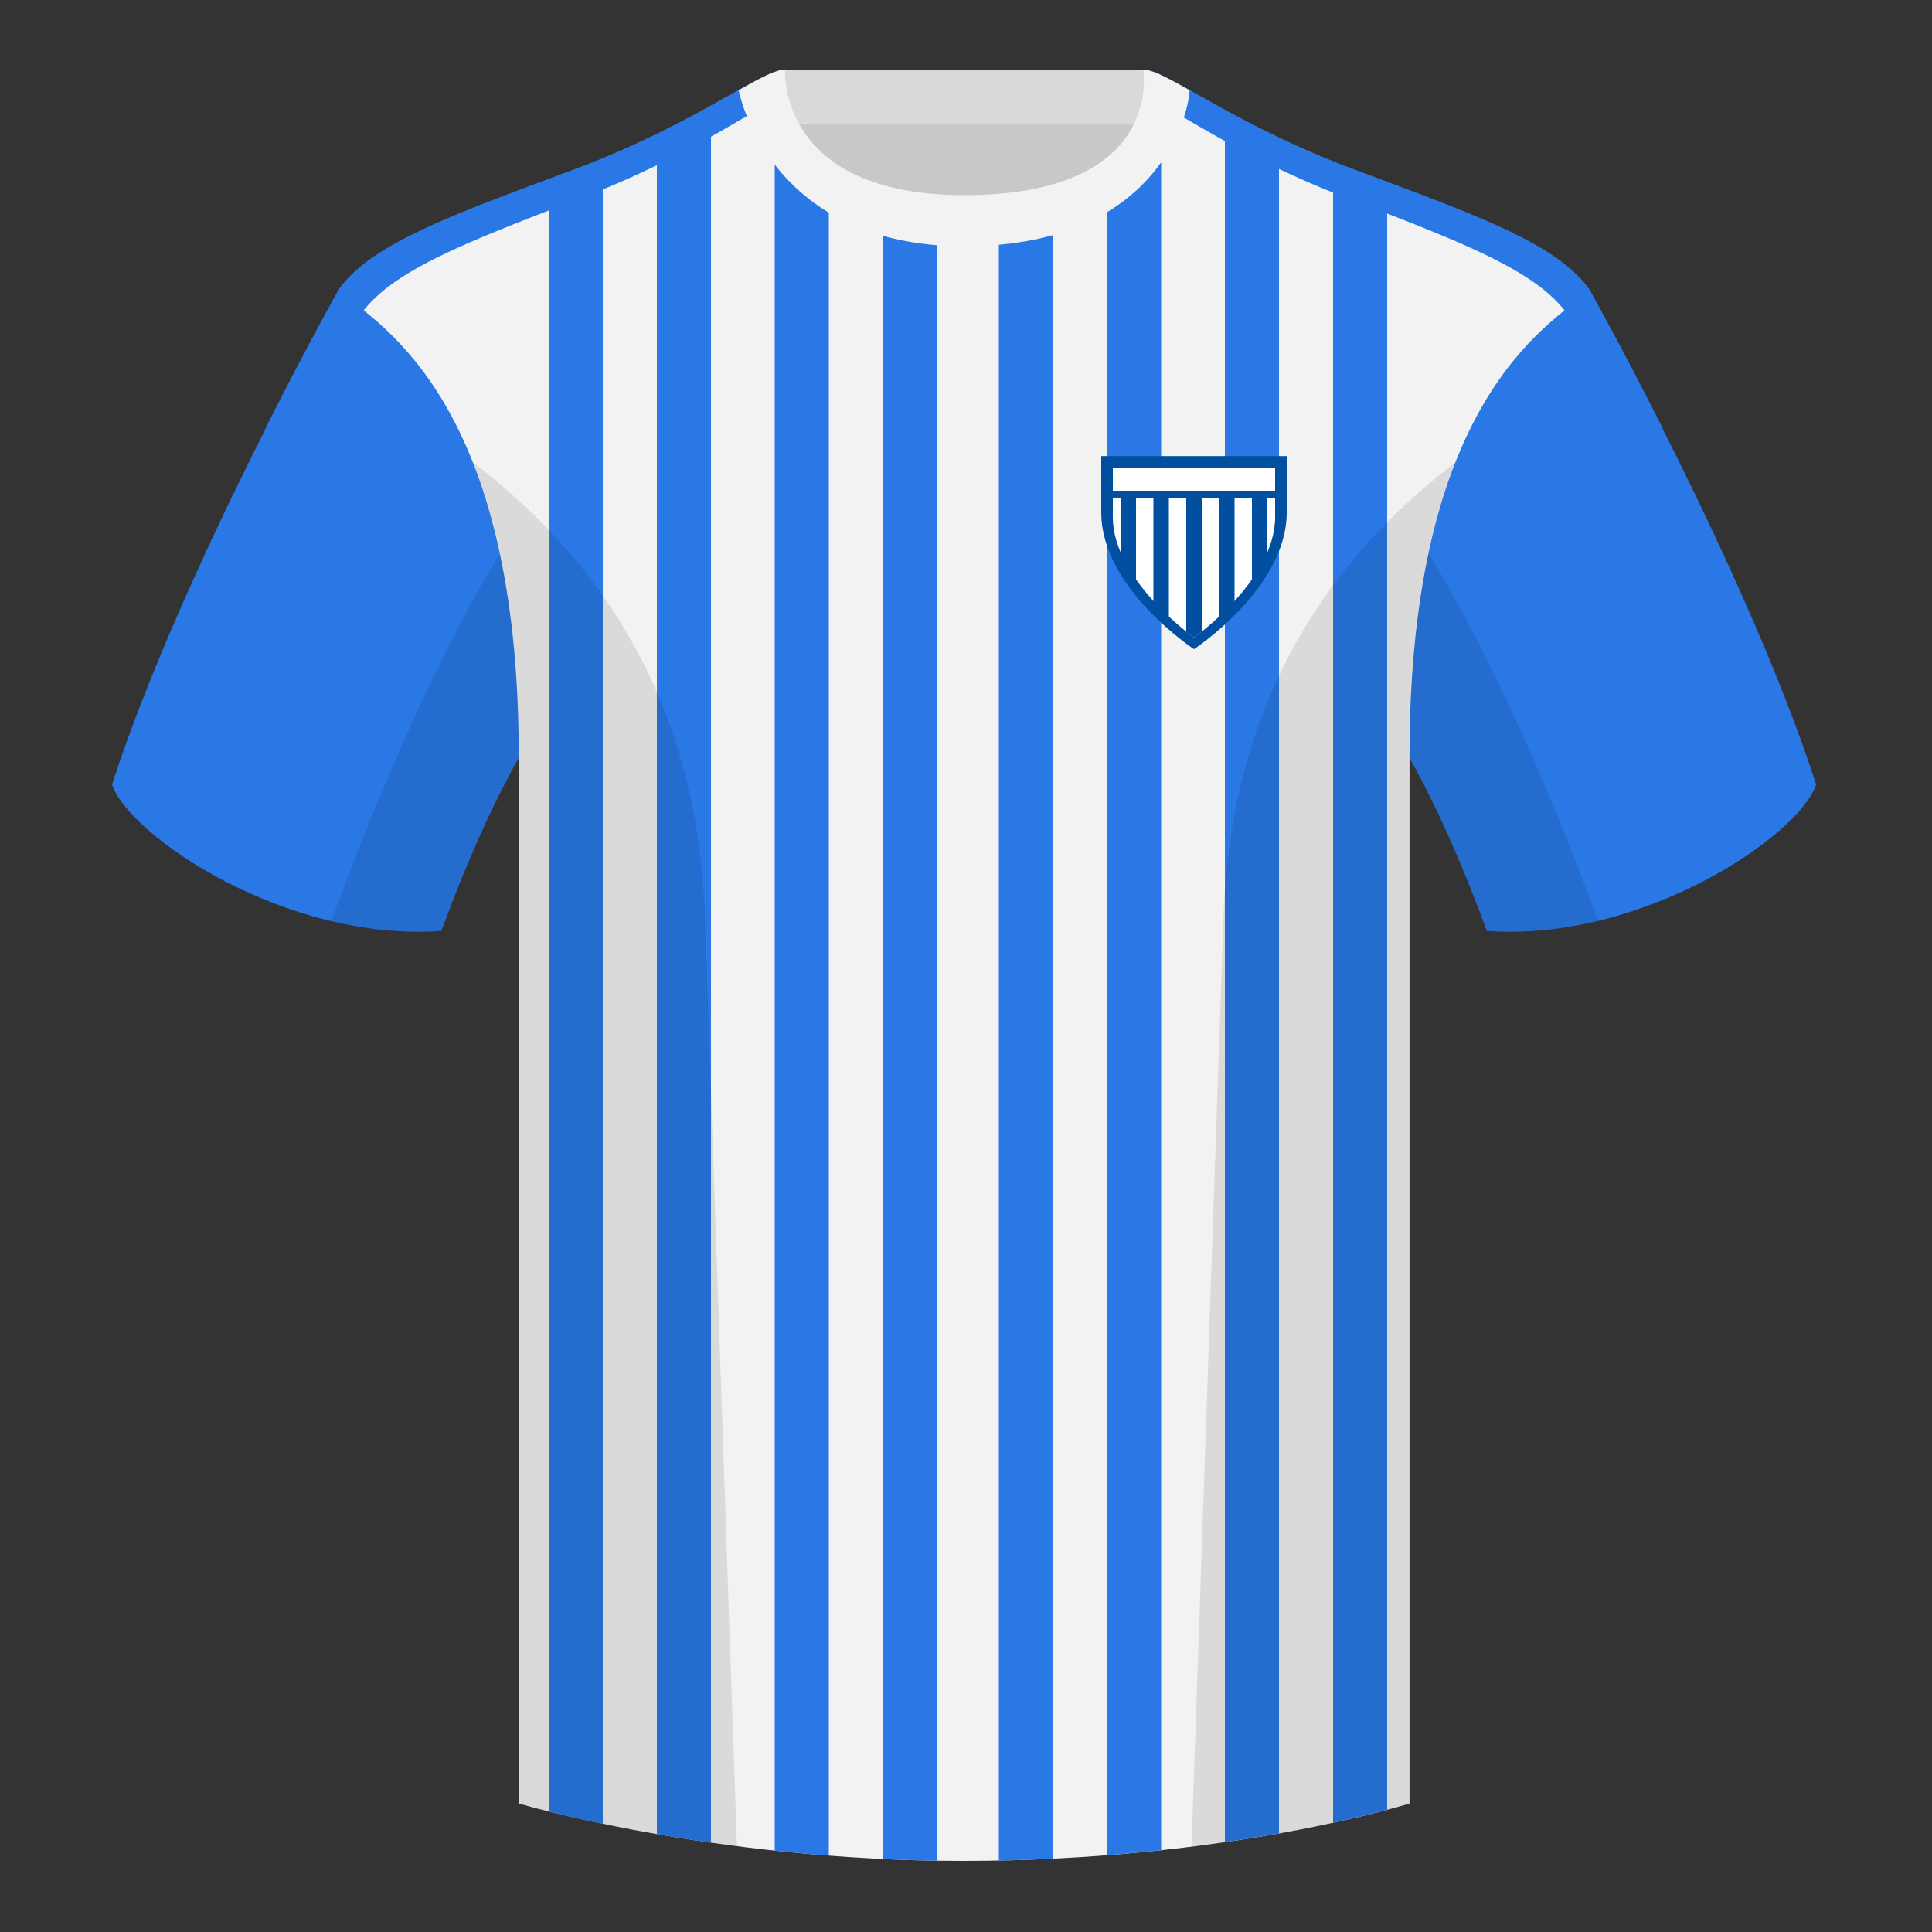 <svg width="500" height="500" viewBox="0 0 500 500" fill="none" xmlns="http://www.w3.org/2000/svg"><rect x="0" y="0" width="500" height="500" fill="#333333" stroke="none"/><path fill-rule="evenodd" clip-rule="evenodd" d="M203 109.22h93.65v-87.3H203v87.3Z" fill="#C8C8C8"/><path fill-rule="evenodd" clip-rule="evenodd" d="M202.86 32.23h93.46v-14.2h-93.46v14.2Z" fill="#D9D9D9"/><path fill-rule="evenodd" clip-rule="evenodd" d="M87.55 75.26S46.78 148.06 29 203.03c4.44 13.37 45.2 40.86 85.23 37.88 13.34-36.4 24.46-52 24.46-52s2.97-95.08-51.14-113.65ZM411.47 75.26s40.77 72.8 58.55 127.77c-4.44 13.37-45.2 40.86-85.23 37.88-13.34-36.4-24.46-52-24.46-52s-2.96-95.08 51.14-113.65Z" fill="#2978E6"/><path fill-rule="evenodd" clip-rule="evenodd" d="M249.51 57.7c-50.08 0-47.8-39.47-48.74-39.14-7.52 2.62-24.13 14.94-52.44 25.5-31.87 11.88-52.63 19.31-60.78 31.2 11.11 8.91 46.7 28.97 46.7 120.34v271.14s49.65 14.86 114.88 14.86c68.93 0 115.65-14.86 115.65-14.86V195.6c0-91.37 35.58-111.43 46.7-120.34-8.16-11.89-28.92-19.32-60.79-31.2-28.36-10.58-44.98-22.92-52.48-25.51-.92-.32 4.18 39.15-48.7 39.15Z" fill="#F2F2F2"/><path fill-rule="evenodd" clip-rule="evenodd" d="M228.5 54.75a62.02 62.02 0 0 0 14 2.68v424.12a444.5 444.5 0 0 1-14-.44V54.75Zm44-.32v426.6a483 483 0 0 1-14 .48V57.29c5.37-.53 10-1.52 14-2.86Zm-71.73-35.87c.62-.22-.16 16.98 13.73 28.65v433.03c-4.82-.37-9.5-.8-14-1.3V18.67l.27-.1Zm97.44-.01c.69.23 1.45.55 2.29.94v459.35c-4.48.48-9.15.92-14 1.3V46.57c13.05-11.65 11.11-28.23 11.71-28.02ZM184 27.42v449.46c-4.98-.71-9.66-1.46-14-2.22V34.74c5.3-2.59 9.96-5.08 14-7.32Zm133 449.34V28.5l1.56.85c3.7 2 7.83 4.14 12.44 6.34v438.8l-2.18.38c-3.7.64-7.64 1.27-11.82 1.88ZM156 41.03V472l-2.1-.44a359.26 359.26 0 0 1-11.9-2.74V46.41l6.33-2.35c2.66-1 5.21-2 7.67-3.02Zm189 .81c1.84.74 3.74 1.48 5.7 2.2l8.3 3.1v421.23l-1.91.5c-3.14.82-7.2 1.8-12.09 2.86V41.85Z" fill="#2978E6"/><path fill-rule="evenodd" clip-rule="evenodd" d="M200.53 18.53c.18.63.3 3.36 1.13 7.1-7.52 3.04-23.34 14.84-49.94 25.11-30.81 11.89-50.87 19.32-58.75 31.2 0 0-7.81 14.5-17.95 35.25l-6.3-6.33a1035.12 1035.12 0 0 1 18.83-35.72c8.15-11.88 28.9-19.31 60.78-31.2 28-10.44 44.57-22.61 52.2-25.4ZM298.5 18.53c7.62 2.8 24.18 14.97 52.2 25.41 31.86 11.89 52.62 19.32 60.77 31.2 0 0 8.2 14.63 18.83 35.72l-6.3 6.33c-10.14-20.75-17.95-35.25-17.95-35.25-7.88-11.88-27.94-19.31-58.75-31.2-26.6-10.27-42.42-22.07-49.94-25.11.82-3.74.95-6.47 1.13-7.1Z" fill="#2978E6"/><path fill-rule="evenodd" clip-rule="evenodd" d="M307.85 23.34c-5.77-3.23-9.73-5.34-12-5.34 0 0 5.88 32.5-46.34 32.5-48.52 0-46.34-32.5-46.34-32.5-2.28 0-6.23 2.1-12 5.34 0 0 7.37 40.39 58.4 40.39 51.48 0 58.28-35.9 58.28-40.38Z" fill="#F2F2F2"/><path fill-rule="evenodd" clip-rule="evenodd" d="M413.58 238.32a93.76 93.76 0 0 1-28.8 2.6c-8.2-22.37-15.55-36.89-20-44.75v270.57s-21.1 6.71-55.87 11.12l-.55-.06 8.28-240.71c2.06-59.75 31.08-95.29 60.1-117.44a148.7 148.7 0 0 0-7 23.67c7.35 11.85 24.44 42.07 43.83 94.96l.01.04ZM190.72 477.8c-34.25-4.4-56.48-11.06-56.48-11.06V196.17c-4.46 7.87-11.81 22.38-20.01 44.75a93.6 93.6 0 0 1-28.51-2.53l.02-.1c19.38-52.84 36.3-83.06 43.6-94.94a148.53 148.53 0 0 0-7-23.7c29.02 22.15 58.05 57.69 60.1 117.44l8.28 240.7Z" fill="#000" fill-opacity=".1"/><path fill-rule="evenodd" clip-rule="evenodd" d="M285 118.04h48v14.57c0 19.64-24 35.39-24 35.39s-24-15.75-24-35.39v-14.57Z" fill="#004FA0"/><path fill-rule="evenodd" clip-rule="evenodd" d="M288 121h42v12.84c0 16.3-21 31.16-21 31.16s-21-14.87-21-31.16V121Z" fill="#fff"/><path fill="#004FA0" d="M287 127h44v2h-44z"/><path fill-rule="evenodd" clip-rule="evenodd" d="M311 127v36.54c-.65.5-1.32.98-2 1.46-.68-.48-1.35-.97-2-1.46V127h4Zm8.5 0v29.17a63.58 63.58 0 0 1-4 3.76V127h4Zm-17 0v32.93a63.84 63.84 0 0 1-4-3.77V127h4Zm25.5 0v16.76a34.27 34.27 0 0 1-4 7.09V127h4Zm-34 0v23.84a34.25 34.25 0 0 1-4-7.09V127h4Z" fill="#004FA0"/></svg>